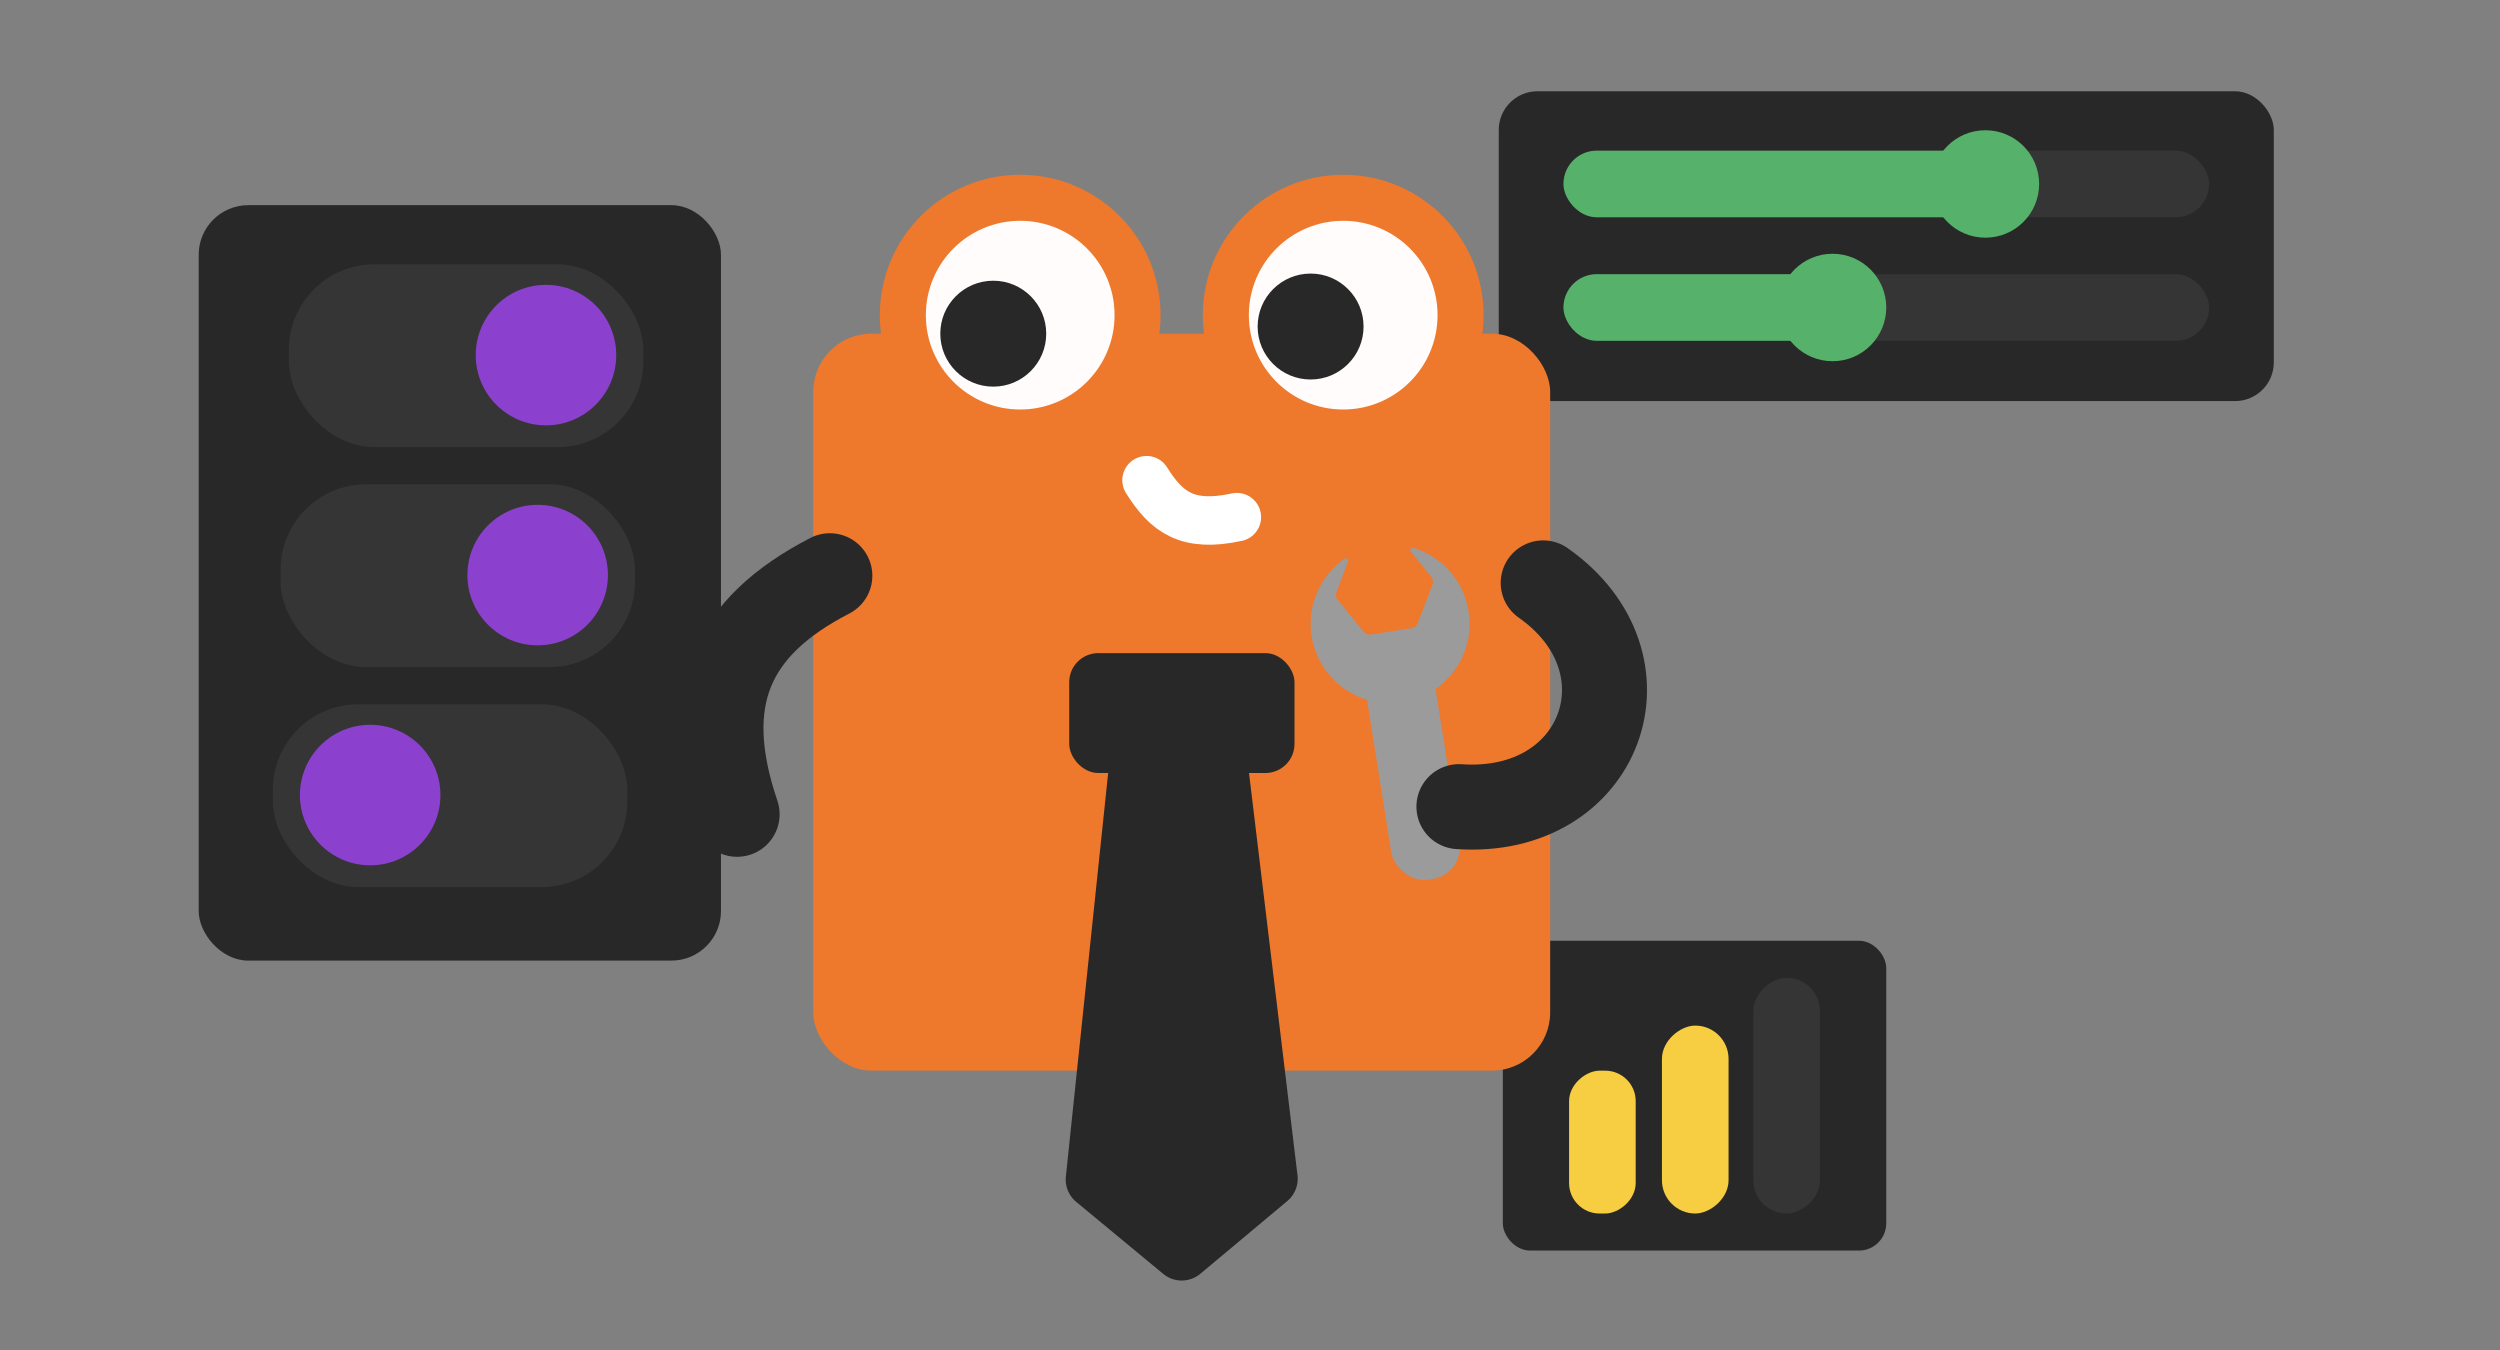 <svg id="Livello_1" data-name="Livello 1" xmlns="http://www.w3.org/2000/svg" viewBox="0 0 2000 1080"><rect x="0" y="0" width="2000" height="1080" fill="#808080" stroke="none"/><defs><style>.cls-1{fill:#282828;}.cls-2{fill:#f7cd42;}.cls-3{fill:#353535;}.cls-4{fill:#ee782b;}.cls-5{fill:#fffcfb;}.cls-6,.cls-7{fill:none;stroke-linecap:round;stroke-miterlimit:10;}.cls-6{stroke:#fff;stroke-width:38.78px;}.cls-7{stroke:#282828;stroke-width:68.01px;}.cls-8{fill:#8c41ce;}.cls-9{fill:#56b26b;}.cls-10{fill:#9c9b9b;}</style></defs><rect class="cls-1" x="1202.25" y="752.6" width="306.74" height="247.85" rx="21.77"/><rect class="cls-2" x="1224.76" y="887.03" width="114.28" height="53.3" rx="24.37" transform="translate(368.23 2195.58) rotate(-90)"/><rect class="cls-2" x="1281.03" y="868.99" width="150.35" height="53.3" rx="26.65" transform="matrix(0, -1, 1, 0, 460.56, 2251.85)"/><rect class="cls-3" x="1335.04" y="849.88" width="188.58" height="53.3" rx="26.65" transform="translate(552.81 2305.86) rotate(-90)"/><rect class="cls-1" x="158.95" y="164.13" width="417.83" height="604.36" rx="39.67"/><rect class="cls-1" x="1199" y="73.02" width="620.04" height="247.85" rx="30.95"/><rect class="cls-3" x="231.11" y="211.47" width="283.52" height="146.2" rx="68.32"/><rect class="cls-4" x="650.58" y="266.94" width="589.56" height="589.56" rx="46.54"/><rect class="cls-1" x="855.37" y="522.5" width="180.23" height="95.9" rx="23.27"/><path class="cls-1" d="M910.64,587l63.93-.46a23.28,23.28,0,0,1,23.27,20.49L1038,940.2a23.26,23.26,0,0,1-8.17,20.63L960.3,1019a23.26,23.26,0,0,1-29.77.07L861,961.53a23.26,23.26,0,0,1-8.3-20.36l34.93-333.29A23.28,23.28,0,0,1,910.64,587Z"/><circle class="cls-4" cx="816.16" cy="252.12" r="112.31"/><circle class="cls-5" cx="816.16" cy="252.12" r="75.49"/><circle class="cls-4" cx="1074.56" cy="252.12" r="112.31"/><circle class="cls-5" cx="1074.56" cy="252.12" r="75.49"/><circle class="cls-1" cx="794.61" cy="266.94" r="42.37"/><circle class="cls-1" cx="1048.48" cy="261.23" r="42.37"/><path class="cls-6" d="M989.49,413.72c-39.43,8.53-56.16-3.77-72.26-29.56"/><path class="cls-7" d="M663.87,460.59c-79.09,40.78-105.66,98.22-74.18,190.84"/><circle class="cls-8" cx="436.78" cy="284.08" r="56.2"/><rect class="cls-3" x="1250.77" y="120.52" width="516.5" height="53.3" rx="26.65"/><rect class="cls-9" x="1250.77" y="120.52" width="347.7" height="53.3" rx="26.65"/><circle class="cls-9" cx="1588.32" cy="147.17" r="42.98"/><rect class="cls-3" x="1250.77" y="219.34" width="516.5" height="53.3" rx="26.65"/><rect class="cls-9" x="1250.77" y="219.34" width="225.41" height="53.3" rx="26.65"/><circle class="cls-9" cx="1466.03" cy="245.99" r="42.98"/><rect class="cls-3" x="224.46" y="387.45" width="283.52" height="146.2" rx="68.32"/><circle class="cls-8" cx="430.13" cy="460.06" r="56.2"/><rect class="cls-3" x="218.29" y="563.44" width="283.52" height="146.2" rx="68.32" transform="translate(720.11 1273.08) rotate(-180)"/><circle class="cls-8" cx="296.14" cy="636.04" r="56.2"/><rect class="cls-10" x="1102.88" y="527.47" width="55.51" height="177.2" rx="26.25" transform="translate(-82.59 184.84) rotate(-9.02)"/><path class="cls-7" d="M1234.56,466.32c91.27,64,47.34,186.92-67.42,179"/><circle class="cls-10" cx="1076.64" cy="448.58" r="1.92"/><circle class="cls-10" cx="1130.11" cy="440.08" r="1.92"/><path class="cls-10" d="M1174.85,489.06A63.54,63.54,0,0,0,1131,438.34v2.73h-2.53l16.5,20.35a6.54,6.54,0,0,1,1,6.44l-11.72,30.54a6.5,6.5,0,0,1-5.06,4.1l-32.3,5.13a6.56,6.56,0,0,1-6.09-2.33l-20.59-25.42a6.48,6.48,0,0,1-1-6.43l9.25-24.14h-2.65v-2.47a63.57,63.57,0,1,0,99.08,42.22Z"/></svg>
